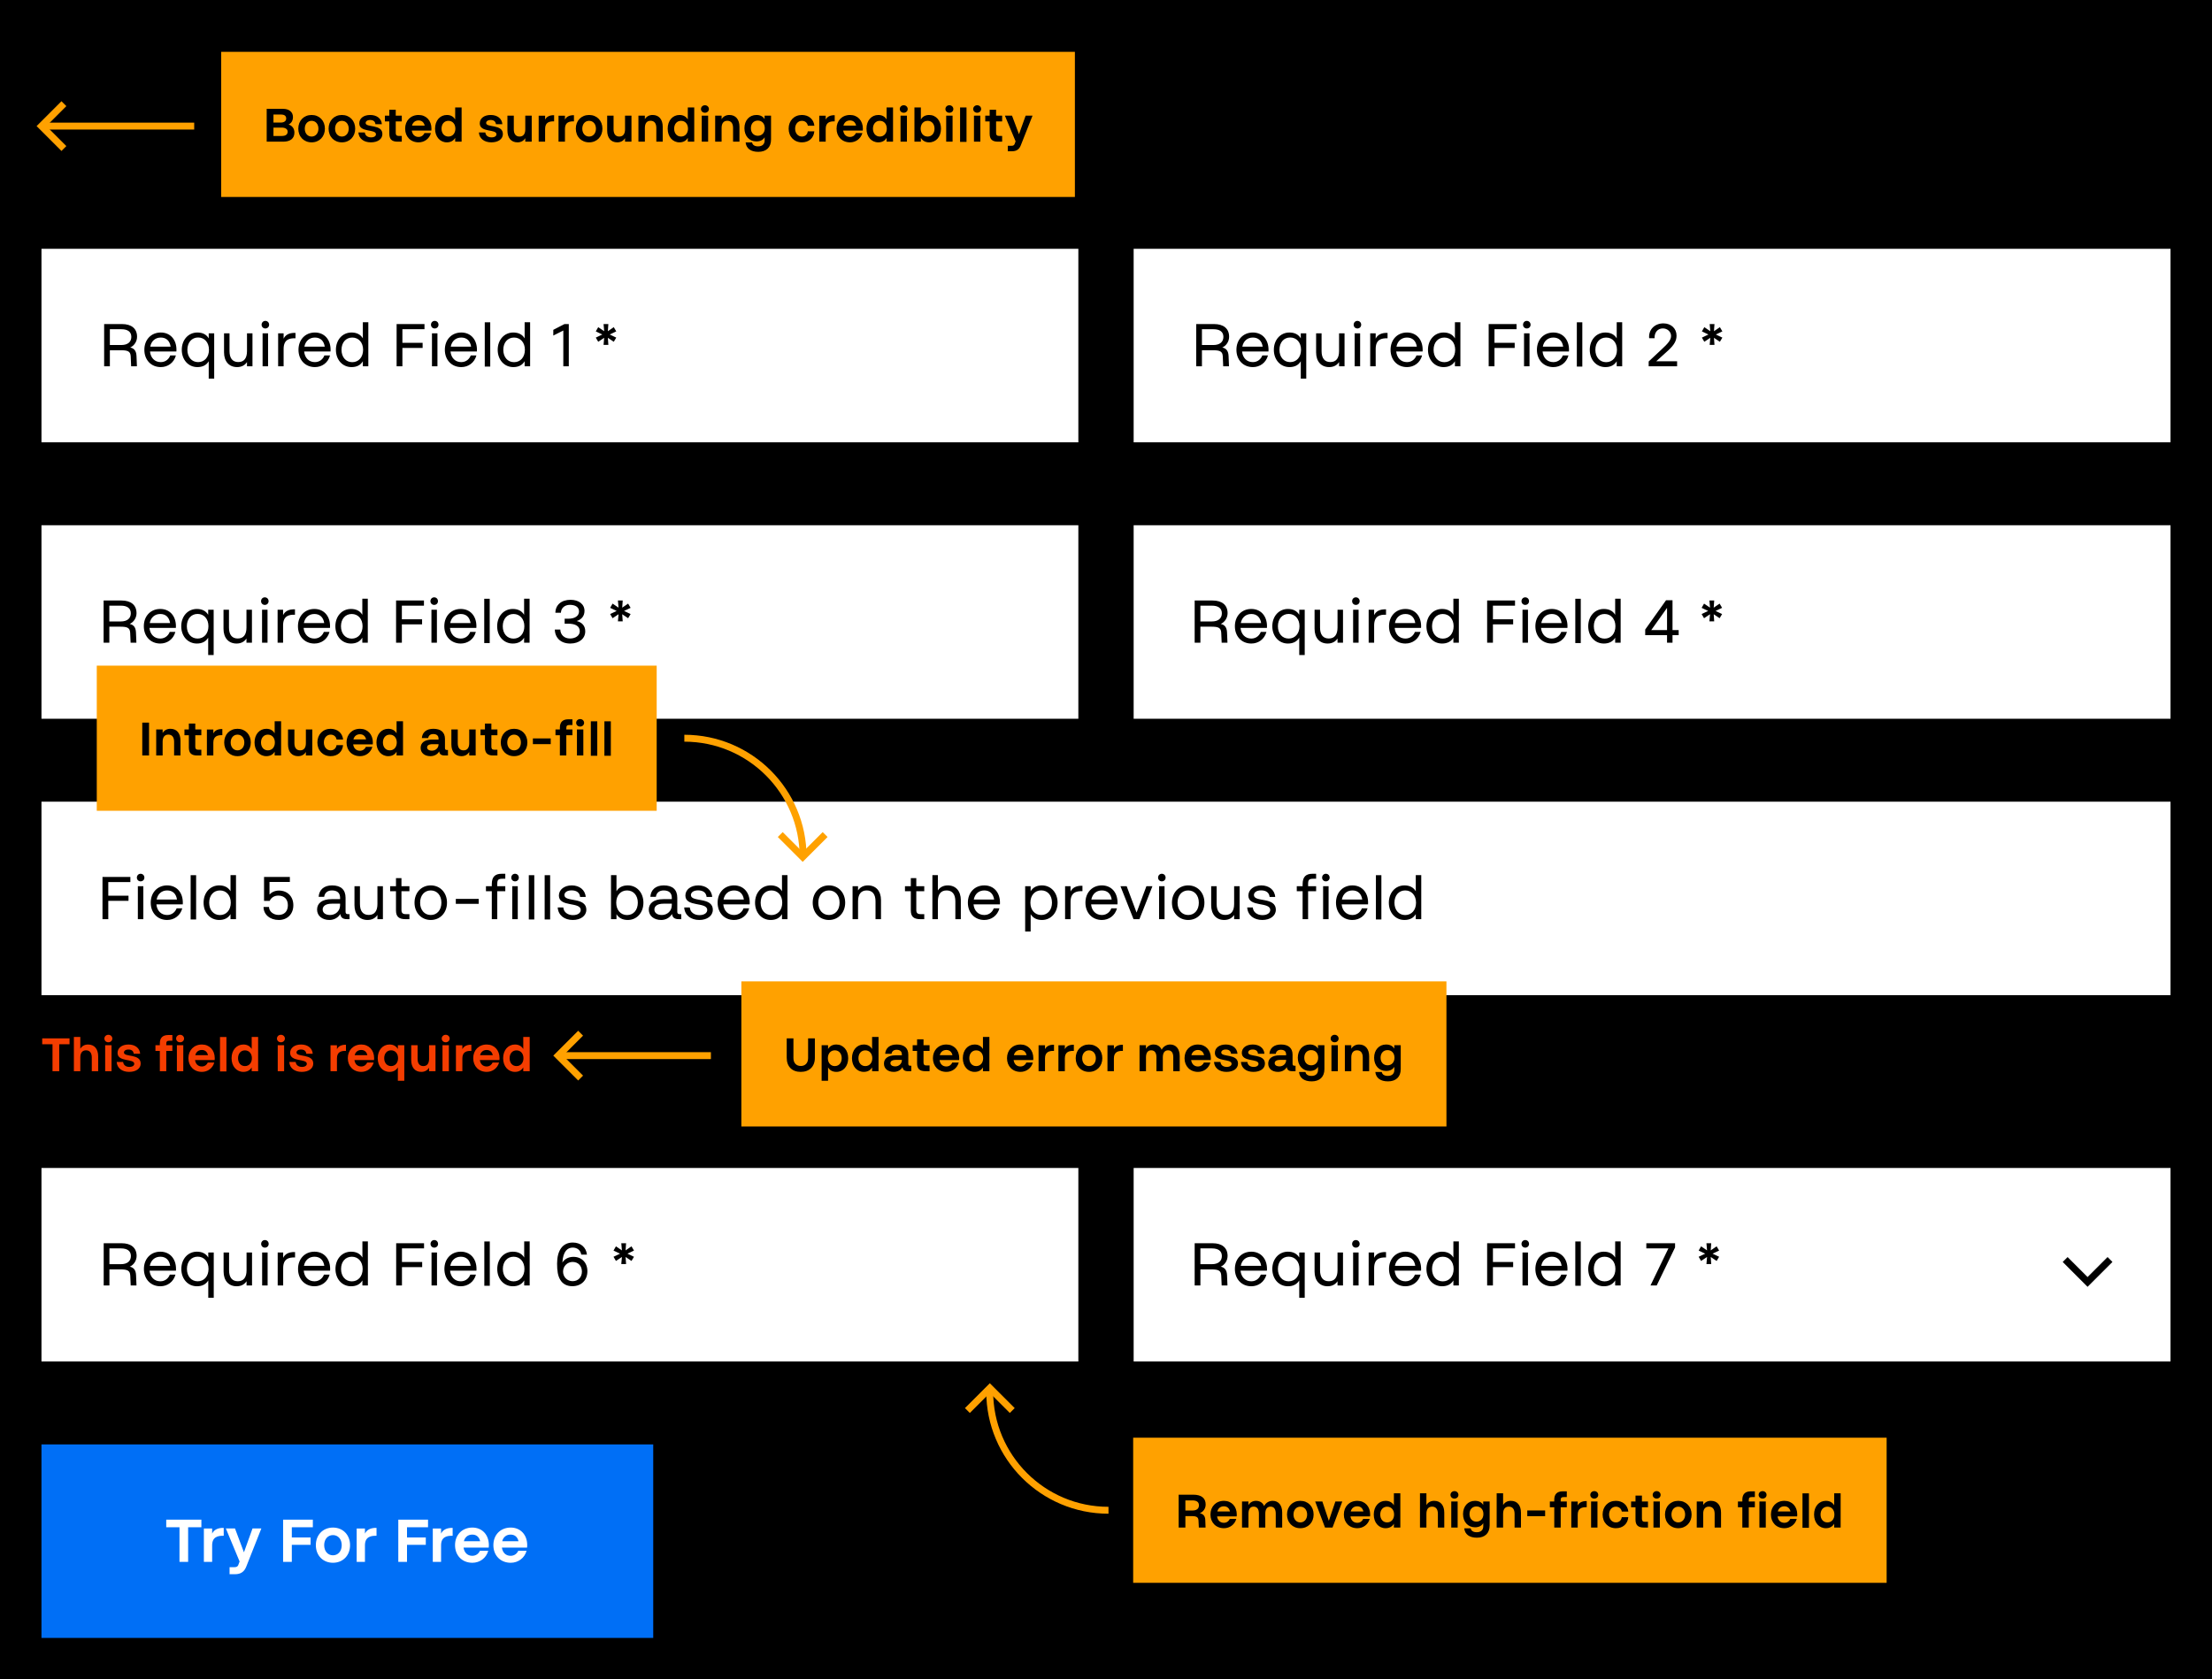 <svg fill="none" height="486" viewBox="0 0 640 486" width="640" xmlns="http://www.w3.org/2000/svg"><path d="m0 0h640v486h-640z" fill="#000"/><path d="m12 72h300v56h-300z" fill="#fff"/><path d="m31.788 106h-1.656v-12.222h5.148c2.772 0 4.374 1.314 4.374 3.672 0 1.35-.81 2.592-1.98 3.114 1.026.216 1.746.864 1.818 2.412l.126 3.024h-1.674l-.126-2.88c-.072-1.476-.882-1.764-2.862-1.764h-3.168zm0-6.156h3.312c1.872 0 2.898-.9 2.898-2.358s-1.026-2.214-2.898-2.214h-3.312zm14.73 6.39c-2.79 0-4.752-2.07-4.752-5.004s1.962-5.004 4.752-5.004c2.718 0 4.536 1.998 4.536 5.004 0 .072 0 .27-.018.486h-7.632c.18 1.854 1.368 3.078 3.114 3.078 1.512 0 2.412-1.026 2.736-1.926h1.638c-.576 2.142-2.358 3.366-4.374 3.366zm-3.042-5.922h5.886c-.252-1.674-1.242-2.628-2.844-2.628s-2.736 1.026-3.042 2.628zm13.636-4.086c1.53 0 2.628.594 3.276 1.692v-1.458h1.584v13.104h-1.584v-5.022c-.648 1.098-1.746 1.692-3.276 1.692-2.61 0-4.518-2.106-4.518-5.004s1.908-5.004 4.518-5.004zm-2.898 5.004c0 2.106 1.26 3.564 3.114 3.564s3.132-1.458 3.132-3.564c0-2.124-1.278-3.564-3.132-3.564s-3.114 1.44-3.114 3.564zm18.834-4.77v9.54h-1.584v-1.224c-.594.918-1.584 1.458-2.862 1.458-2.358 0-3.78-1.674-3.78-4.266v-5.508h1.584v5.148c0 2.07.882 3.168 2.538 3.168s2.52-1.098 2.52-3.168v-5.148zm2.927 0h1.584v9.54h-1.584zm-.288-2.484c0-.63.468-1.116 1.08-1.116.63 0 1.098.486 1.098 1.116 0 .612-.468 1.08-1.098 1.08-.612 0-1.08-.468-1.08-1.08zm4.787 12.024v-9.54h1.584v1.548c.468-.972 1.458-1.746 3.438-1.674v1.566c-1.818-.072-3.438.378-3.438 3.096v5.004zm10.639.234c-2.79 0-4.752-2.07-4.752-5.004s1.962-5.004 4.752-5.004c2.718 0 4.536 1.998 4.536 5.004 0 .072 0 .27-.018.486h-7.632c.18 1.854 1.368 3.078 3.114 3.078 1.512 0 2.412-1.026 2.736-1.926h1.638c-.576 2.142-2.358 3.366-4.374 3.366zm-3.042-5.922h5.886c-.252-1.674-1.242-2.628-2.844-2.628s-2.736 1.026-3.042 2.628zm13.636 5.922c-2.61 0-4.518-2.106-4.518-5.004s1.908-5.004 4.518-5.004c1.53 0 2.628.594 3.276 1.692v-4.662h1.584v12.744h-1.584v-1.458c-.648 1.098-1.746 1.692-3.276 1.692zm-2.898-5.004c0 2.124 1.26 3.582 3.114 3.582s3.132-1.458 3.132-3.582c0-2.106-1.278-3.546-3.132-3.546s-3.114 1.44-3.114 3.546zm15.944 4.77v-12.222h8.064v1.494h-6.39v3.942h5.85v1.476h-5.85v5.31zm10.229-9.54h1.584v9.54h-1.584zm-.288-2.484c0-.63.468-1.116 1.08-1.116.63 0 1.098.486 1.098 1.116 0 .612-.468 1.08-1.098 1.08-.612 0-1.08-.468-1.08-1.08zm8.765 12.258c-2.79 0-4.752-2.07-4.752-5.004s1.962-5.004 4.752-5.004c2.718 0 4.536 1.998 4.536 5.004 0 .072 0 .27-.018.486h-7.632c.18 1.854 1.368 3.078 3.114 3.078 1.512 0 2.412-1.026 2.736-1.926h1.638c-.576 2.142-2.358 3.366-4.374 3.366zm-3.042-5.922h5.886c-.252-1.674-1.242-2.628-2.844-2.628s-2.736 1.026-3.042 2.628zm9.84-7.038h1.584v12.816h-1.584zm8.261 12.96c-2.61 0-4.518-2.106-4.518-5.004s1.908-5.004 4.518-5.004c1.53 0 2.628.594 3.276 1.692v-4.662h1.584v12.744h-1.584v-1.458c-.648 1.098-1.746 1.692-3.276 1.692zm-2.898-5.004c0 2.124 1.26 3.582 3.114 3.582s3.132-1.458 3.132-3.582c0-2.106-1.278-3.546-3.132-3.546s-3.114 1.44-3.114 3.546zm17.365 4.77v-10.35l-2.898 1.458v-1.656l3.24-1.674h1.242v12.222zm13.032-12.222-.144 2.07 1.71-1.17.72 1.224-1.89.9 1.89.9-.72 1.206-1.71-1.152.144 2.052h-1.386l.18-2.052-1.728 1.152-.702-1.206 1.89-.9-1.89-.9.702-1.224 1.728 1.17-.18-2.07z" fill="#000"/><path d="m328 72h300v56h-300z" fill="#fff"/><path d="m347.757 106h-1.656v-12.222h5.148c2.772 0 4.374 1.314 4.374 3.672 0 1.35-.81 2.592-1.98 3.114 1.026.216 1.746.864 1.818 2.412l.126 3.024h-1.674l-.126-2.88c-.072-1.476-.882-1.764-2.862-1.764h-3.168zm0-6.156h3.312c1.872 0 2.898-.9 2.898-2.358s-1.026-2.214-2.898-2.214h-3.312zm14.73 6.39c-2.79 0-4.752-2.07-4.752-5.004s1.962-5.004 4.752-5.004c2.718 0 4.536 1.998 4.536 5.004 0 .072 0 .27-.018.486h-7.632c.18 1.854 1.368 3.078 3.114 3.078 1.512 0 2.412-1.026 2.736-1.926h1.638c-.576 2.142-2.358 3.366-4.374 3.366zm-3.042-5.922h5.886c-.252-1.674-1.242-2.628-2.844-2.628s-2.736 1.026-3.042 2.628zm13.636-4.086c1.53 0 2.628.594 3.276 1.692v-1.458h1.584v13.104h-1.584v-5.022c-.648 1.098-1.746 1.692-3.276 1.692-2.61 0-4.518-2.106-4.518-5.004s1.908-5.004 4.518-5.004zm-2.898 5.004c0 2.106 1.26 3.564 3.114 3.564s3.132-1.458 3.132-3.564c0-2.124-1.278-3.564-3.132-3.564s-3.114 1.44-3.114 3.564zm18.834-4.77v9.54h-1.584v-1.224c-.594.918-1.584 1.458-2.862 1.458-2.358 0-3.78-1.674-3.78-4.266v-5.508h1.584v5.148c0 2.07.882 3.168 2.538 3.168s2.52-1.098 2.52-3.168v-5.148zm2.927 0h1.584v9.54h-1.584zm-.288-2.484c0-.63.468-1.116 1.08-1.116.63 0 1.098.486 1.098 1.116 0 .612-.468 1.08-1.098 1.08-.612 0-1.08-.468-1.08-1.08zm4.787 12.024v-9.54h1.584v1.548c.468-.972 1.458-1.746 3.438-1.674v1.566c-1.818-.072-3.438.378-3.438 3.096v5.004zm10.64.234c-2.79 0-4.752-2.07-4.752-5.004s1.962-5.004 4.752-5.004c2.718 0 4.536 1.998 4.536 5.004 0 .072 0 .27-.018.486h-7.632c.18 1.854 1.368 3.078 3.114 3.078 1.512 0 2.412-1.026 2.736-1.926h1.638c-.576 2.142-2.358 3.366-4.374 3.366zm-3.042-5.922h5.886c-.252-1.674-1.242-2.628-2.844-2.628s-2.736 1.026-3.042 2.628zm13.636 5.922c-2.61 0-4.518-2.106-4.518-5.004s1.908-5.004 4.518-5.004c1.53 0 2.628.594 3.276 1.692v-4.662h1.584v12.744h-1.584v-1.458c-.648 1.098-1.746 1.692-3.276 1.692zm-2.898-5.004c0 2.124 1.26 3.582 3.114 3.582s3.132-1.458 3.132-3.582c0-2.106-1.278-3.546-3.132-3.546s-3.114 1.44-3.114 3.546zm15.943 4.77v-12.222h8.064v1.494h-6.39v3.942h5.85v1.476h-5.85v5.31zm10.23-9.54h1.584v9.54h-1.584zm-.288-2.484c0-.63.468-1.116 1.08-1.116.63 0 1.098.486 1.098 1.116 0 .612-.468 1.08-1.098 1.08-.612 0-1.08-.468-1.08-1.08zm8.764 12.258c-2.79 0-4.752-2.07-4.752-5.004s1.962-5.004 4.752-5.004c2.718 0 4.536 1.998 4.536 5.004 0 .072 0 .27-.018.486h-7.632c.18 1.854 1.368 3.078 3.114 3.078 1.512 0 2.412-1.026 2.736-1.926h1.638c-.576 2.142-2.358 3.366-4.374 3.366zm-3.042-5.922h5.886c-.252-1.674-1.242-2.628-2.844-2.628s-2.736 1.026-3.042 2.628zm9.841-7.038h1.584v12.816h-1.584zm8.26 12.96c-2.61 0-4.518-2.106-4.518-5.004s1.908-5.004 4.518-5.004c1.53 0 2.628.594 3.276 1.692v-4.662h1.584v12.744h-1.584v-1.458c-.648 1.098-1.746 1.692-3.276 1.692zm-2.898-5.004c0 2.124 1.26 3.582 3.114 3.582s3.132-1.458 3.132-3.582c0-2.106-1.278-3.546-3.132-3.546s-3.114 1.44-3.114 3.546zm15.422 4.77v-1.386l3.672-3.438c2.07-1.89 2.808-2.88 2.808-3.96 0-1.206-1.044-2.178-2.376-2.178-1.512 0-2.484 1.224-2.394 2.844h-1.566c-.252-2.394 1.53-4.302 4.122-4.302 2.214 0 3.798 1.476 3.798 3.546 0 1.35-.54 2.574-2.448 4.32l-3.42 3.096h6.03v1.458zm19.037-12.222-.144 2.07 1.71-1.17.72 1.224-1.89.9 1.89.9-.72 1.206-1.71-1.152.144 2.052h-1.386l.18-2.052-1.728 1.152-.702-1.206 1.89-.9-1.89-.9.702-1.224 1.728 1.17-.18-2.07z" fill="#000"/><path d="m12 152h300v56h-300z" fill="#fff"/><path d="m31.634 186h-1.656v-12.222h5.148c2.772 0 4.374 1.314 4.374 3.672 0 1.35-.81 2.592-1.98 3.114 1.026.216 1.746.864 1.818 2.412l.126 3.024h-1.674l-.126-2.88c-.072-1.476-.882-1.764-2.862-1.764h-3.168zm0-6.156h3.312c1.872 0 2.898-.9 2.898-2.358s-1.026-2.214-2.898-2.214h-3.312zm14.73 6.39c-2.79 0-4.752-2.07-4.752-5.004s1.962-5.004 4.752-5.004c2.718 0 4.536 1.998 4.536 5.004 0 .072 0 .27-.018.486h-7.632c.18 1.854 1.368 3.078 3.114 3.078 1.512 0 2.412-1.026 2.736-1.926h1.638c-.576 2.142-2.358 3.366-4.374 3.366zm-3.042-5.922h5.886c-.252-1.674-1.242-2.628-2.844-2.628s-2.736 1.026-3.042 2.628zm13.636-4.086c1.53 0 2.628.594 3.276 1.692v-1.458h1.584v13.104h-1.584v-5.022c-.648 1.098-1.746 1.692-3.276 1.692-2.61 0-4.518-2.106-4.518-5.004s1.908-5.004 4.518-5.004zm-2.898 5.004c0 2.106 1.26 3.564 3.114 3.564s3.132-1.458 3.132-3.564c0-2.124-1.278-3.564-3.132-3.564s-3.114 1.44-3.114 3.564zm18.834-4.77v9.54h-1.584v-1.224c-.594.918-1.584 1.458-2.862 1.458-2.358 0-3.78-1.674-3.78-4.266v-5.508h1.584v5.148c0 2.07.882 3.168 2.538 3.168s2.52-1.098 2.52-3.168v-5.148zm2.927 0h1.584v9.54h-1.584zm-.288-2.484c0-.63.468-1.116 1.08-1.116.63 0 1.098.486 1.098 1.116 0 .612-.468 1.08-1.098 1.08-.612 0-1.08-.468-1.08-1.08zm4.787 12.024v-9.54h1.584v1.548c.468-.972 1.458-1.746 3.438-1.674v1.566c-1.818-.072-3.438.378-3.438 3.096v5.004zm10.639.234c-2.79 0-4.752-2.07-4.752-5.004s1.962-5.004 4.752-5.004c2.718 0 4.536 1.998 4.536 5.004 0 .072 0 .27-.018.486h-7.632c.18 1.854 1.368 3.078 3.114 3.078 1.512 0 2.412-1.026 2.736-1.926h1.638c-.576 2.142-2.358 3.366-4.374 3.366zm-3.042-5.922h5.886c-.252-1.674-1.242-2.628-2.844-2.628s-2.736 1.026-3.042 2.628zm13.636 5.922c-2.61 0-4.518-2.106-4.518-5.004s1.908-5.004 4.518-5.004c1.53 0 2.628.594 3.276 1.692v-4.662h1.584v12.744h-1.584v-1.458c-.648 1.098-1.746 1.692-3.276 1.692zm-2.898-5.004c0 2.124 1.26 3.582 3.114 3.582 1.854 0 3.132-1.458 3.132-3.582 0-2.106-1.278-3.546-3.132-3.546-1.854 0-3.114 1.44-3.114 3.546zm15.943 4.77v-12.222h8.064v1.494h-6.39v3.942h5.85v1.476h-5.85v5.31zm10.23-9.54h1.584v9.54h-1.584zm-.288-2.484c0-.63.468-1.116 1.08-1.116.63 0 1.098.486 1.098 1.116 0 .612-.468 1.08-1.098 1.08-.612 0-1.08-.468-1.08-1.08zm8.764 12.258c-2.79 0-4.752-2.07-4.752-5.004s1.962-5.004 4.752-5.004c2.718 0 4.536 1.998 4.536 5.004 0 .072 0 .27-.018.486h-7.632c.18 1.854 1.368 3.078 3.114 3.078 1.512 0 2.412-1.026 2.736-1.926h1.638c-.576 2.142-2.358 3.366-4.374 3.366zm-3.042-5.922h5.886c-.252-1.674-1.242-2.628-2.844-2.628s-2.736 1.026-3.042 2.628zm9.841-7.038h1.584v12.816h-1.584zm8.26 12.96c-2.61 0-4.518-2.106-4.518-5.004s1.908-5.004 4.518-5.004c1.53 0 2.628.594 3.276 1.692v-4.662h1.584v12.744h-1.584v-1.458c-.648 1.098-1.746 1.692-3.276 1.692zm-2.898-5.004c0 2.124 1.26 3.582 3.114 3.582s3.132-1.458 3.132-3.582c0-2.106-1.278-3.546-3.132-3.546s-3.114 1.44-3.114 3.546zm19.526 5.004c-2.736 0-4.41-1.638-4.464-4.05h1.584c.054 1.512 1.134 2.592 2.808 2.592 1.62 0 2.826-.864 2.826-2.088 0-1.494-1.242-2.196-3.33-2.196h-1.044v-1.44h1.044c1.962 0 3.114-.828 3.114-2.124s-1.152-1.89-2.646-1.89c-1.548 0-2.556.972-2.592 2.286h-1.602c.036-2.25 1.71-3.744 4.392-3.744 2.358 0 4.032 1.242 4.032 3.204 0 1.422-.81 2.484-2.25 2.934 1.53.396 2.466 1.368 2.466 2.988 0 2.034-1.692 3.528-4.338 3.528zm15.179-12.456-.144 2.07 1.71-1.17.72 1.224-1.89.9 1.89.9-.72 1.206-1.71-1.152.144 2.052h-1.386l.18-2.052-1.728 1.152-.702-1.206 1.89-.9-1.89-.9.702-1.224 1.728 1.17-.18-2.07z" fill="#000"/><path d="m328 152h300v56h-300z" fill="#fff"/><path d="m347.312 186h-1.656v-12.222h5.148c2.772 0 4.374 1.314 4.374 3.672 0 1.35-.81 2.592-1.98 3.114 1.026.216 1.746.864 1.818 2.412l.126 3.024h-1.674l-.126-2.88c-.072-1.476-.882-1.764-2.862-1.764h-3.168zm0-6.156h3.312c1.872 0 2.898-.9 2.898-2.358s-1.026-2.214-2.898-2.214h-3.312zm14.73 6.39c-2.79 0-4.752-2.07-4.752-5.004s1.962-5.004 4.752-5.004c2.718 0 4.536 1.998 4.536 5.004 0 .072 0 .27-.018.486h-7.632c.18 1.854 1.368 3.078 3.114 3.078 1.512 0 2.412-1.026 2.736-1.926h1.638c-.576 2.142-2.358 3.366-4.374 3.366zm-3.042-5.922h5.886c-.252-1.674-1.242-2.628-2.844-2.628s-2.736 1.026-3.042 2.628zm13.636-4.086c1.53 0 2.628.594 3.276 1.692v-1.458h1.584v13.104h-1.584v-5.022c-.648 1.098-1.746 1.692-3.276 1.692-2.61 0-4.518-2.106-4.518-5.004s1.908-5.004 4.518-5.004zm-2.898 5.004c0 2.106 1.26 3.564 3.114 3.564s3.132-1.458 3.132-3.564c0-2.124-1.278-3.564-3.132-3.564s-3.114 1.44-3.114 3.564zm18.834-4.77v9.54h-1.584v-1.224c-.594.918-1.584 1.458-2.862 1.458-2.358 0-3.78-1.674-3.78-4.266v-5.508h1.584v5.148c0 2.07.882 3.168 2.538 3.168s2.52-1.098 2.52-3.168v-5.148zm2.927 0h1.584v9.54h-1.584zm-.288-2.484c0-.63.468-1.116 1.08-1.116.63 0 1.098.486 1.098 1.116 0 .612-.468 1.08-1.098 1.08-.612 0-1.08-.468-1.08-1.08zm4.787 12.024v-9.54h1.584v1.548c.468-.972 1.458-1.746 3.438-1.674v1.566c-1.818-.072-3.438.378-3.438 3.096v5.004zm10.639.234c-2.79 0-4.752-2.07-4.752-5.004s1.962-5.004 4.752-5.004c2.718 0 4.536 1.998 4.536 5.004 0 .072 0 .27-.018.486h-7.632c.18 1.854 1.368 3.078 3.114 3.078 1.512 0 2.412-1.026 2.736-1.926h1.638c-.576 2.142-2.358 3.366-4.374 3.366zm-3.042-5.922h5.886c-.252-1.674-1.242-2.628-2.844-2.628s-2.736 1.026-3.042 2.628zm13.636 5.922c-2.61 0-4.518-2.106-4.518-5.004s1.908-5.004 4.518-5.004c1.53 0 2.628.594 3.276 1.692v-4.662h1.584v12.744h-1.584v-1.458c-.648 1.098-1.746 1.692-3.276 1.692zm-2.898-5.004c0 2.124 1.26 3.582 3.114 3.582s3.132-1.458 3.132-3.582c0-2.106-1.278-3.546-3.132-3.546s-3.114 1.44-3.114 3.546zm15.944 4.77v-12.222h8.064v1.494h-6.39v3.942h5.85v1.476h-5.85v5.31zm10.23-9.54h1.584v9.54h-1.584zm-.288-2.484c0-.63.468-1.116 1.08-1.116.63 0 1.098.486 1.098 1.116 0 .612-.468 1.08-1.098 1.08-.612 0-1.08-.468-1.08-1.08zm8.764 12.258c-2.79 0-4.752-2.07-4.752-5.004s1.962-5.004 4.752-5.004c2.718 0 4.536 1.998 4.536 5.004 0 .072 0 .27-.018.486h-7.632c.18 1.854 1.368 3.078 3.114 3.078 1.512 0 2.412-1.026 2.736-1.926h1.638c-.576 2.142-2.358 3.366-4.374 3.366zm-3.042-5.922h5.886c-.252-1.674-1.242-2.628-2.844-2.628s-2.736 1.026-3.042 2.628zm9.84-7.038h1.584v12.816h-1.584zm8.261 12.96c-2.61 0-4.518-2.106-4.518-5.004s1.908-5.004 4.518-5.004c1.53 0 2.628.594 3.276 1.692v-4.662h1.584v12.744h-1.584v-1.458c-.648 1.098-1.746 1.692-3.276 1.692zm-2.898-5.004c0 2.124 1.26 3.582 3.114 3.582s3.132-1.458 3.132-3.582c0-2.106-1.278-3.546-3.132-3.546s-3.114 1.44-3.114 3.546zm14.864 2.574v-1.62l6.03-8.478h1.872v8.64h1.782v1.458h-1.782v2.196h-1.584v-2.196zm1.746-1.458h4.572v-6.426zm18.217-8.568-.144 2.07 1.71-1.17.72 1.224-1.89.9 1.89.9-.72 1.206-1.71-1.152.144 2.052h-1.386l.18-2.052-1.728 1.152-.702-1.206 1.89-.9-1.89-.9.702-1.224 1.728 1.17-.18-2.07z" fill="#000"/><path d="m12 232h616v56h-616z" fill="#fff"/><path d="m29.656 266v-12.222h8.064v1.494h-6.39v3.942h5.85v1.476h-5.85v5.31zm10.23-9.54h1.584v9.54h-1.584zm-.288-2.484c0-.63.468-1.116 1.08-1.116.63 0 1.098.486 1.098 1.116 0 .612-.468 1.08-1.098 1.08-.612 0-1.08-.468-1.08-1.08zm8.764 12.258c-2.79 0-4.752-2.07-4.752-5.004s1.962-5.004 4.752-5.004c2.718 0 4.536 1.998 4.536 5.004 0 .072 0 .27-.018.486h-7.632c.18 1.854 1.368 3.078 3.114 3.078 1.512 0 2.412-1.026 2.736-1.926h1.638c-.576 2.142-2.358 3.366-4.374 3.366zm-3.042-5.922h5.886c-.252-1.674-1.242-2.628-2.844-2.628s-2.736 1.026-3.042 2.628zm9.84-7.038h1.584v12.816h-1.584zm8.261 12.96c-2.61 0-4.518-2.106-4.518-5.004s1.908-5.004 4.518-5.004c1.53 0 2.628.594 3.276 1.692v-4.662h1.584v12.744h-1.584v-1.458c-.648 1.098-1.746 1.692-3.276 1.692zm-2.898-5.004c0 2.124 1.26 3.582 3.114 3.582s3.132-1.458 3.132-3.582c0-2.106-1.278-3.546-3.132-3.546s-3.114 1.44-3.114 3.546zm20.138 5.004c-2.556 0-4.41-1.584-4.41-3.762h1.584c0 1.26 1.242 2.304 2.754 2.304 1.692 0 2.7-1.062 2.7-2.808s-1.044-2.79-2.79-2.79c-1.116 0-2.052.576-2.466 1.53h-1.638v-6.93h7.47v1.458h-5.886v3.636c.558-.648 1.548-1.152 2.718-1.152 2.484 0 4.176 1.728 4.176 4.248 0 2.538-1.71 4.266-4.212 4.266zm19.808-.234c-1.278 0-1.854-.432-2.016-1.494-.756 1.26-2.052 1.728-3.132 1.728-2.106 0-3.582-1.206-3.582-3.006 0-1.728 1.296-3.024 4.248-3.024h2.412v-.378c0-1.404-.81-2.142-2.358-2.142-1.278 0-2.088.684-2.25 1.854h-1.602c.144-2.07 1.566-3.312 3.888-3.312 2.556 0 3.906 1.242 3.906 3.582v4.032c0 .486.198.702.666.702h.486v1.458zm-7.11-2.808c0 1.008.864 1.602 2.142 1.602 1.62 0 2.898-1.206 2.898-2.844v-.432h-2.376c-2.016 0-2.664.846-2.664 1.674zm17.428-6.732v9.54h-1.584v-1.224c-.594.918-1.584 1.458-2.862 1.458-2.358 0-3.78-1.674-3.78-4.266v-5.508h1.584v5.148c0 2.07.882 3.168 2.538 3.168s2.52-1.098 2.52-3.168v-5.148zm3.784 7.02v-5.562h-1.692v-1.458h1.692v-2.34h1.584v2.34h2.304v1.458h-2.304v5.436c0 .828.36 1.188 1.206 1.188h1.098v1.458h-1.152c-1.908 0-2.736-.756-2.736-2.52zm5.363-2.25c0-2.898 1.98-5.004 4.698-5.004s4.698 2.106 4.698 5.004-1.98 5.004-4.698 5.004-4.698-2.106-4.698-5.004zm1.62 0c0 2.106 1.242 3.564 3.078 3.564s3.078-1.458 3.078-3.564-1.242-3.546-3.078-3.546-3.078 1.44-3.078 3.546zm10.326-1.098h6.624v1.44h-6.624zm8.72-2.214v-1.458h1.692v-.594c0-2.178.99-3.006 2.88-3.006h1.026v1.44h-.72c-1.35 0-1.602.288-1.602 1.584v.576h2.322v1.458h-2.322v8.082h-1.584v-8.082zm7.62-1.458h1.584v9.54h-1.584zm-.288-2.484c0-.63.468-1.116 1.08-1.116.63 0 1.098.486 1.098 1.116 0 .612-.468 1.08-1.098 1.08-.612 0-1.08-.468-1.08-1.08zm5.068-.702h1.584v12.816h-1.584zm4.588 0h1.584v12.816h-1.584zm8.148 12.96c-2.43 0-4.23-1.35-4.374-3.636h1.62c.108 1.404 1.296 2.232 2.772 2.232 1.548 0 2.268-.72 2.268-1.494 0-2.43-6.318-.738-6.318-4.158 0-1.728 1.566-2.952 3.726-2.952 2.196 0 3.888 1.278 4.032 3.348h-1.62c-.108-1.224-.99-1.908-2.448-1.908-1.404 0-2.088.63-2.088 1.368 0 2.142 6.336.414 6.336 4.266 0 1.728-1.638 2.934-3.906 2.934zm15.907 0c-1.53 0-2.628-.594-3.276-1.692v1.458h-1.584v-12.744h1.584v4.662c.648-1.098 1.746-1.692 3.276-1.692 2.61 0 4.518 2.106 4.518 5.004s-1.908 5.004-4.518 5.004zm-3.348-5.004c0 2.124 1.278 3.582 3.132 3.582s3.114-1.458 3.114-3.582c0-2.106-1.26-3.546-3.114-3.546s-3.132 1.44-3.132 3.546zm18.15 4.77c-1.278 0-1.854-.432-2.016-1.494-.756 1.26-2.052 1.728-3.132 1.728-2.106 0-3.582-1.206-3.582-3.006 0-1.728 1.296-3.024 4.248-3.024h2.412v-.378c0-1.404-.81-2.142-2.358-2.142-1.278 0-2.088.684-2.25 1.854h-1.602c.144-2.07 1.566-3.312 3.888-3.312 2.556 0 3.906 1.242 3.906 3.582v4.032c0 .486.198.702.666.702h.486v1.458zm-7.11-2.808c0 1.008.864 1.602 2.142 1.602 1.62 0 2.898-1.206 2.898-2.844v-.432h-2.376c-2.016 0-2.664.846-2.664 1.674zm12.999 3.042c-2.43 0-4.23-1.35-4.374-3.636h1.62c.108 1.404 1.296 2.232 2.772 2.232 1.548 0 2.268-.72 2.268-1.494 0-2.43-6.318-.738-6.318-4.158 0-1.728 1.566-2.952 3.726-2.952 2.196 0 3.888 1.278 4.032 3.348h-1.62c-.108-1.224-.99-1.908-2.448-1.908-1.404 0-2.088.63-2.088 1.368 0 2.142 6.336.414 6.336 4.266 0 1.728-1.638 2.934-3.906 2.934zm10.049 0c-2.79 0-4.752-2.07-4.752-5.004s1.962-5.004 4.752-5.004c2.718 0 4.536 1.998 4.536 5.004 0 .072 0 .27-.018.486h-7.632c.18 1.854 1.368 3.078 3.114 3.078 1.512 0 2.412-1.026 2.736-1.926h1.638c-.576 2.142-2.358 3.366-4.374 3.366zm-3.042-5.922h5.886c-.252-1.674-1.242-2.628-2.844-2.628s-2.736 1.026-3.042 2.628zm13.637 5.922c-2.61 0-4.518-2.106-4.518-5.004s1.908-5.004 4.518-5.004c1.53 0 2.628.594 3.276 1.692v-4.662h1.584v12.744h-1.584v-1.458c-.648 1.098-1.746 1.692-3.276 1.692zm-2.898-5.004c0 2.124 1.26 3.582 3.114 3.582s3.132-1.458 3.132-3.582c0-2.106-1.278-3.546-3.132-3.546s-3.114 1.44-3.114 3.546zm15.061 0c0-2.898 1.98-5.004 4.698-5.004s4.698 2.106 4.698 5.004-1.98 5.004-4.698 5.004-4.698-2.106-4.698-5.004zm1.62 0c0 2.106 1.242 3.564 3.078 3.564s3.078-1.458 3.078-3.564-1.242-3.546-3.078-3.546-3.078 1.44-3.078 3.546zm9.913 4.77v-9.54h1.584v1.224c.594-.918 1.584-1.458 2.862-1.458 2.358 0 3.78 1.674 3.78 4.266v5.508h-1.584v-5.148c0-2.07-.882-3.168-2.538-3.168s-2.52 1.098-2.52 3.168v5.148zm16.854-2.52v-5.562h-1.692v-1.458h1.692v-2.34h1.584v2.34h2.304v1.458h-2.304v5.436c0 .828.36 1.188 1.206 1.188h1.098v1.458h-1.152c-1.908 0-2.736-.756-2.736-2.52zm6.244 2.52v-12.744h1.584v4.428c.594-.918 1.583-1.458 2.862-1.458 2.358 0 3.78 1.674 3.78 4.266v5.508h-1.584v-5.148c0-2.07-.882-3.168-2.538-3.168s-2.52 1.098-2.52 3.168v5.148zm15.016.234c-2.79 0-4.752-2.07-4.752-5.004s1.962-5.004 4.752-5.004c2.718 0 4.536 1.998 4.536 5.004 0 .072 0 .27-.018.486h-7.632c.18 1.854 1.368 3.078 3.114 3.078 1.512 0 2.412-1.026 2.736-1.926h1.638c-.576 2.142-2.358 3.366-4.374 3.366zm-3.042-5.922h5.886c-.252-1.674-1.242-2.628-2.844-2.628s-2.736 1.026-3.042 2.628zm19.727-4.086c2.61 0 4.518 2.106 4.518 5.004s-1.908 5.004-4.518 5.004c-1.53 0-2.628-.594-3.276-1.692v5.022h-1.584v-13.104h1.584v1.458c.648-1.098 1.746-1.692 3.276-1.692zm-3.348 5.004c0 2.106 1.278 3.564 3.132 3.564s3.114-1.458 3.114-3.564c0-2.124-1.26-3.564-3.114-3.564s-3.132 1.44-3.132 3.564zm10.037 4.77v-9.54h1.584v1.548c.468-.972 1.458-1.746 3.438-1.674v1.566c-1.818-.072-3.438.378-3.438 3.096v5.004zm10.639.234c-2.79 0-4.752-2.07-4.752-5.004s1.962-5.004 4.752-5.004c2.718 0 4.536 1.998 4.536 5.004 0 .072 0 .27-.018.486h-7.632c.18 1.854 1.368 3.078 3.114 3.078 1.512 0 2.412-1.026 2.736-1.926h1.638c-.576 2.142-2.358 3.366-4.374 3.366zm-3.042-5.922h5.886c-.252-1.674-1.242-2.628-2.844-2.628s-2.736 1.026-3.042 2.628zm12.204 5.688-3.78-9.54h1.8l2.862 7.632 2.844-7.632h1.746l-3.762 9.54zm7.393-9.54h1.584v9.54h-1.584zm-.288-2.484c0-.63.468-1.116 1.08-1.116.63 0 1.098.486 1.098 1.116 0 .612-.468 1.08-1.098 1.08-.612 0-1.08-.468-1.08-1.08zm4.013 7.254c0-2.898 1.98-5.004 4.698-5.004s4.698 2.106 4.698 5.004-1.98 5.004-4.698 5.004-4.698-2.106-4.698-5.004zm1.62 0c0 2.106 1.242 3.564 3.078 3.564s3.078-1.458 3.078-3.564-1.242-3.546-3.078-3.546-3.078 1.44-3.078 3.546zm17.955-4.77v9.54h-1.584v-1.224c-.594.918-1.584 1.458-2.862 1.458-2.358 0-3.78-1.674-3.78-4.266v-5.508h1.584v5.148c0 2.07.882 3.168 2.538 3.168s2.52-1.098 2.52-3.168v-5.148zm6.574 9.774c-2.43 0-4.23-1.35-4.374-3.636h1.62c.108 1.404 1.296 2.232 2.772 2.232 1.548 0 2.268-.72 2.268-1.494 0-2.43-6.318-.738-6.318-4.158 0-1.728 1.566-2.952 3.726-2.952 2.196 0 3.888 1.278 4.032 3.348h-1.62c-.108-1.224-.99-1.908-2.448-1.908-1.404 0-2.088.63-2.088 1.368 0 2.142 6.336.414 6.336 4.266 0 1.728-1.638 2.934-3.906 2.934zm9.967-8.316v-1.458h1.692v-.594c0-2.178.99-3.006 2.88-3.006h1.026v1.44h-.72c-1.35 0-1.602.288-1.602 1.584v.576h2.322v1.458h-2.322v8.082h-1.584v-8.082zm7.62-1.458h1.584v9.54h-1.584zm-.288-2.484c0-.63.468-1.116 1.08-1.116.63 0 1.098.486 1.098 1.116 0 .612-.468 1.08-1.098 1.08-.612 0-1.08-.468-1.08-1.08zm8.765 12.258c-2.79 0-4.752-2.07-4.752-5.004s1.962-5.004 4.752-5.004c2.718 0 4.536 1.998 4.536 5.004 0 .072 0 .27-.018.486h-7.632c.18 1.854 1.368 3.078 3.114 3.078 1.512 0 2.412-1.026 2.736-1.926h1.638c-.576 2.142-2.358 3.366-4.374 3.366zm-3.042-5.922h5.886c-.252-1.674-1.242-2.628-2.844-2.628s-2.736 1.026-3.042 2.628zm9.84-7.038h1.584v12.816h-1.584zm8.261 12.96c-2.61 0-4.518-2.106-4.518-5.004s1.908-5.004 4.518-5.004c1.53 0 2.628.594 3.276 1.692v-4.662h1.584v12.744h-1.584v-1.458c-.648 1.098-1.746 1.692-3.276 1.692zm-2.898-5.004c0 2.124 1.26 3.582 3.114 3.582s3.132-1.458 3.132-3.582c0-2.106-1.278-3.546-3.132-3.546s-3.114 1.44-3.114 3.546z" fill="#000"/><path d="m15.192 310v-7.798h-2.982v-1.708h7.91v1.708h-2.982v7.798zm6.185 0v-9.912h1.862v3.402c.476-.784 1.246-1.218 2.254-1.218 1.834 0 2.912 1.302 2.912 3.416v4.312h-1.848v-3.962c0-1.344-.588-2.086-1.666-2.086s-1.652.742-1.652 2.086v3.962zm9.05-7.532h1.848v7.532h-1.848zm-.224-1.918c0-.602.49-1.092 1.148-1.092s1.148.49 1.148 1.092-.49 1.078-1.148 1.078-1.148-.476-1.148-1.078zm7.156 9.646c-2.03 0-3.486-1.092-3.598-2.87h1.862c.098.91.812 1.428 1.806 1.428.952 0 1.414-.42 1.414-.896 0-1.582-4.83-.434-4.83-3.15 0-1.442 1.246-2.436 3.164-2.436s3.262 1.036 3.374 2.674h-1.862c-.084-.798-.616-1.218-1.512-1.218-.882 0-1.316.392-1.316.868 0 1.4 4.844.252 4.844 3.192 0 1.428-1.316 2.408-3.346 2.408zm7.612-6.062v-1.666h1.274v-.546c0-1.61.868-2.394 2.408-2.394h1.218v1.652h-.77c-.812 0-.994.21-.994.966v.322h1.764v1.666h-1.764v5.866h-1.862v-5.866zm6.21-1.666h1.848v7.532h-1.848zm-.224-1.918c0-.602.49-1.092 1.148-1.092s1.148.49 1.148 1.092-.49 1.078-1.148 1.078-1.148-.476-1.148-1.078zm7.466 9.646c-2.31 0-3.906-1.638-3.906-3.962s1.596-3.962 3.906-3.962c2.184 0 3.71 1.61 3.71 3.962 0 .126-.014.35-.028.546h-5.67c.168 1.148.882 1.848 1.96 1.848.924 0 1.484-.574 1.722-1.134h1.876c-.462 1.666-1.918 2.702-3.57 2.702zm-1.918-4.844h3.668c-.224-.966-.84-1.498-1.778-1.498-.966 0-1.652.56-1.89 1.498zm7.145-5.25h1.862v9.968h-1.862zm6.766 10.094c-1.974 0-3.416-1.624-3.416-3.962s1.442-3.962 3.416-3.962c1.106 0 1.918.462 2.408 1.302v-3.486h1.862v9.912h-1.862v-1.106c-.49.84-1.302 1.302-2.408 1.302zm-1.54-3.962c0 1.358.798 2.282 1.988 2.282 1.204 0 2.016-.924 2.016-2.282 0-1.344-.812-2.268-2.016-2.268-1.19 0-1.988.924-1.988 2.268zm11.481-3.766h1.848v7.532h-1.848zm-.224-1.918c0-.602.49-1.092 1.148-1.092s1.148.49 1.148 1.092-.49 1.078-1.148 1.078-1.148-.476-1.148-1.078zm7.156 9.646c-2.03 0-3.486-1.092-3.598-2.87h1.862c.098.91.812 1.428 1.806 1.428.952 0 1.414-.42 1.414-.896 0-1.582-4.83-.434-4.83-3.15 0-1.442 1.246-2.436 3.164-2.436s3.262 1.036 3.374 2.674h-1.862c-.084-.798-.616-1.218-1.512-1.218-.882 0-1.316.392-1.316.868 0 1.4 4.844.252 4.844 3.192 0 1.428-1.316 2.408-3.346 2.408zm8.34-.196v-7.518h1.862v1.148c.378-.77 1.134-1.316 2.604-1.288v1.778c-1.358-.042-2.604.28-2.604 2.156v3.724zm8.91.196c-2.31 0-3.906-1.638-3.906-3.962s1.596-3.962 3.906-3.962c2.184 0 3.71 1.61 3.71 3.962 0 .126-.014.35-.028.546h-5.67c.168 1.148.882 1.848 1.96 1.848.924 0 1.484-.574 1.722-1.134h1.876c-.462 1.666-1.918 2.702-3.57 2.702zm-1.918-4.844h3.668c-.224-.966-.84-1.498-1.778-1.498-.966 0-1.652.56-1.89 1.498zm10.082-3.08c1.106 0 1.918.462 2.408 1.302v-1.106h1.862v10.304h-1.862v-3.878c-.49.84-1.302 1.302-2.408 1.302-1.974 0-3.416-1.624-3.416-3.962s1.442-3.962 3.416-3.962zm-1.54 3.962c0 1.344.798 2.282 1.988 2.282 1.204 0 2.016-.938 2.016-2.282 0-1.358-.812-2.282-2.016-2.282-1.19 0-1.988.924-1.988 2.282zm14.84-3.766v7.532h-1.862v-1.022c-.476.784-1.246 1.218-2.254 1.218-1.834 0-2.912-1.302-2.912-3.416v-4.312h1.848v3.962c0 1.344.588 2.086 1.666 2.086s1.652-.742 1.652-2.086v-3.962zm2.028 0h1.848v7.532h-1.848zm-.224-1.918c0-.602.49-1.092 1.148-1.092s1.148.49 1.148 1.092-.49 1.078-1.148 1.078-1.148-.476-1.148-1.078zm4.107 9.45v-7.518h1.862v1.148c.378-.77 1.134-1.316 2.604-1.288v1.778c-1.358-.042-2.604.28-2.604 2.156v3.724zm8.91.196c-2.31 0-3.906-1.638-3.906-3.962s1.596-3.962 3.906-3.962c2.184 0 3.71 1.61 3.71 3.962 0 .126-.014.35-.028.546h-5.67c.168 1.148.882 1.848 1.96 1.848.924 0 1.484-.574 1.722-1.134h1.876c-.462 1.666-1.918 2.702-3.57 2.702zm-1.918-4.844h3.668c-.224-.966-.84-1.498-1.778-1.498-.966 0-1.652.56-1.89 1.498zm10.082 4.844c-1.974 0-3.416-1.624-3.416-3.962s1.442-3.962 3.416-3.962c1.106 0 1.918.462 2.408 1.302v-3.486h1.862v9.912h-1.862v-1.106c-.49.84-1.302 1.302-2.408 1.302zm-1.54-3.962c0 1.358.798 2.282 1.988 2.282 1.204 0 2.016-.924 2.016-2.282 0-1.344-.812-2.268-2.016-2.268-1.19 0-1.988.924-1.988 2.268z" fill="#f43d00"/><path d="m12 338h300v56h-300z" fill="#fff"/><path d="m31.66 372h-1.656v-12.222h5.148c2.772 0 4.374 1.314 4.374 3.672 0 1.35-.81 2.592-1.98 3.114 1.026.216 1.746.864 1.818 2.412l.126 3.024h-1.674l-.126-2.88c-.072-1.476-.882-1.764-2.862-1.764h-3.168zm0-6.156h3.312c1.872 0 2.898-.9 2.898-2.358s-1.026-2.214-2.898-2.214h-3.312zm14.73 6.39c-2.79 0-4.752-2.07-4.752-5.004s1.962-5.004 4.752-5.004c2.718 0 4.536 1.998 4.536 5.004 0 .072 0 .27-.018.486h-7.632c.18 1.854 1.368 3.078 3.114 3.078 1.512 0 2.412-1.026 2.736-1.926h1.638c-.576 2.142-2.358 3.366-4.374 3.366zm-3.042-5.922h5.886c-.252-1.674-1.242-2.628-2.844-2.628s-2.736 1.026-3.042 2.628zm13.636-4.086c1.53 0 2.628.594 3.276 1.692v-1.458h1.584v13.104h-1.584v-5.022c-.648 1.098-1.746 1.692-3.276 1.692-2.61 0-4.518-2.106-4.518-5.004s1.908-5.004 4.518-5.004zm-2.898 5.004c0 2.106 1.26 3.564 3.114 3.564s3.132-1.458 3.132-3.564c0-2.124-1.278-3.564-3.132-3.564s-3.114 1.44-3.114 3.564zm18.834-4.77v9.54h-1.584v-1.224c-.594.918-1.584 1.458-2.862 1.458-2.358 0-3.78-1.674-3.78-4.266v-5.508h1.584v5.148c0 2.07.882 3.168 2.538 3.168s2.52-1.098 2.52-3.168v-5.148zm2.927 0h1.584v9.54h-1.584zm-.288-2.484c0-.63.468-1.116 1.08-1.116.63 0 1.098.486 1.098 1.116 0 .612-.468 1.08-1.098 1.08-.612 0-1.08-.468-1.08-1.08zm4.787 12.024v-9.54h1.584v1.548c.468-.972 1.458-1.746 3.438-1.674v1.566c-1.818-.072-3.438.378-3.438 3.096v5.004zm10.639.234c-2.79 0-4.752-2.07-4.752-5.004s1.962-5.004 4.752-5.004c2.718 0 4.536 1.998 4.536 5.004 0 .072 0 .27-.018.486h-7.632c.18 1.854 1.368 3.078 3.114 3.078 1.512 0 2.412-1.026 2.736-1.926h1.638c-.576 2.142-2.358 3.366-4.374 3.366zm-3.042-5.922h5.886c-.252-1.674-1.242-2.628-2.844-2.628s-2.736 1.026-3.042 2.628zm13.636 5.922c-2.61 0-4.518-2.106-4.518-5.004s1.908-5.004 4.518-5.004c1.53 0 2.628.594 3.276 1.692v-4.662h1.584v12.744h-1.584v-1.458c-.648 1.098-1.746 1.692-3.276 1.692zm-2.898-5.004c0 2.124 1.26 3.582 3.114 3.582 1.854 0 3.132-1.458 3.132-3.582 0-2.106-1.278-3.546-3.132-3.546-1.854 0-3.114 1.44-3.114 3.546zm15.944 4.77v-12.222h8.064v1.494h-6.39v3.942h5.85v1.476h-5.85v5.31zm10.229-9.54h1.584v9.54h-1.584zm-.288-2.484c0-.63.468-1.116 1.08-1.116.63 0 1.098.486 1.098 1.116 0 .612-.468 1.08-1.098 1.08-.612 0-1.08-.468-1.08-1.08zm8.765 12.258c-2.79 0-4.752-2.07-4.752-5.004s1.962-5.004 4.752-5.004c2.718 0 4.536 1.998 4.536 5.004 0 .072 0 .27-.018.486h-7.632c.18 1.854 1.368 3.078 3.114 3.078 1.512 0 2.412-1.026 2.736-1.926h1.638c-.576 2.142-2.358 3.366-4.374 3.366zm-3.042-5.922h5.886c-.252-1.674-1.242-2.628-2.844-2.628s-2.736 1.026-3.042 2.628zm9.84-7.038h1.584v12.816h-1.584zm8.261 12.96c-2.61 0-4.518-2.106-4.518-5.004s1.908-5.004 4.518-5.004c1.53 0 2.628.594 3.276 1.692v-4.662h1.584v12.744h-1.584v-1.458c-.648 1.098-1.746 1.692-3.276 1.692zm-2.898-5.004c0 2.124 1.26 3.582 3.114 3.582s3.132-1.458 3.132-3.582c0-2.106-1.278-3.546-3.132-3.546s-3.114 1.44-3.114 3.546zm20.101 4.986c-1.62 0-2.826-.702-3.492-1.854-.702-1.152-.918-2.61-.918-4.698 0-3.726 1.548-6.084 4.536-6.084 2.286 0 3.87 1.368 4.104 3.492h-1.656c-.18-1.224-1.116-2.034-2.466-2.034-1.494 0-2.808 1.08-2.988 4.356.468-.864 1.602-1.674 3.186-1.674 2.43 0 4.05 1.692 4.05 4.176 0 2.556-1.746 4.32-4.356 4.32zm-2.682-4.23c0 1.566 1.206 2.772 2.754 2.772 1.62 0 2.7-1.134 2.7-2.772 0-1.656-1.08-2.79-2.7-2.79-1.53 0-2.754 1.224-2.754 2.79zm18.234-8.208-.144 2.07 1.71-1.17.72 1.224-1.89.9 1.89.9-.72 1.206-1.71-1.152.144 2.052h-1.386l.18-2.052-1.728 1.152-.702-1.206 1.89-.9-1.89-.9.702-1.224 1.728 1.17-.18-2.07z" fill="#000"/><path d="m328 338h300v56h-300z" fill="#fff"/><path d="m347.312 372h-1.656v-12.222h5.148c2.772 0 4.374 1.314 4.374 3.672 0 1.35-.81 2.592-1.98 3.114 1.026.216 1.746.864 1.818 2.412l.126 3.024h-1.674l-.126-2.88c-.072-1.476-.882-1.764-2.862-1.764h-3.168zm0-6.156h3.312c1.872 0 2.898-.9 2.898-2.358s-1.026-2.214-2.898-2.214h-3.312zm14.73 6.39c-2.79 0-4.752-2.07-4.752-5.004s1.962-5.004 4.752-5.004c2.718 0 4.536 1.998 4.536 5.004 0 .072 0 .27-.018.486h-7.632c.18 1.854 1.368 3.078 3.114 3.078 1.512 0 2.412-1.026 2.736-1.926h1.638c-.576 2.142-2.358 3.366-4.374 3.366zm-3.042-5.922h5.886c-.252-1.674-1.242-2.628-2.844-2.628s-2.736 1.026-3.042 2.628zm13.636-4.086c1.53 0 2.628.594 3.276 1.692v-1.458h1.584v13.104h-1.584v-5.022c-.648 1.098-1.746 1.692-3.276 1.692-2.61 0-4.518-2.106-4.518-5.004s1.908-5.004 4.518-5.004zm-2.898 5.004c0 2.106 1.26 3.564 3.114 3.564s3.132-1.458 3.132-3.564c0-2.124-1.278-3.564-3.132-3.564s-3.114 1.44-3.114 3.564zm18.834-4.77v9.54h-1.584v-1.224c-.594.918-1.584 1.458-2.862 1.458-2.358 0-3.78-1.674-3.78-4.266v-5.508h1.584v5.148c0 2.07.882 3.168 2.538 3.168s2.52-1.098 2.52-3.168v-5.148zm2.927 0h1.584v9.54h-1.584zm-.288-2.484c0-.63.468-1.116 1.08-1.116.63 0 1.098.486 1.098 1.116 0 .612-.468 1.08-1.098 1.08-.612 0-1.08-.468-1.08-1.08zm4.787 12.024v-9.54h1.584v1.548c.468-.972 1.458-1.746 3.438-1.674v1.566c-1.818-.072-3.438.378-3.438 3.096v5.004zm10.639.234c-2.79 0-4.752-2.07-4.752-5.004s1.962-5.004 4.752-5.004c2.718 0 4.536 1.998 4.536 5.004 0 .072 0 .27-.018.486h-7.632c.18 1.854 1.368 3.078 3.114 3.078 1.512 0 2.412-1.026 2.736-1.926h1.638c-.576 2.142-2.358 3.366-4.374 3.366zm-3.042-5.922h5.886c-.252-1.674-1.242-2.628-2.844-2.628s-2.736 1.026-3.042 2.628zm13.636 5.922c-2.61 0-4.518-2.106-4.518-5.004s1.908-5.004 4.518-5.004c1.53 0 2.628.594 3.276 1.692v-4.662h1.584v12.744h-1.584v-1.458c-.648 1.098-1.746 1.692-3.276 1.692zm-2.898-5.004c0 2.124 1.26 3.582 3.114 3.582s3.132-1.458 3.132-3.582c0-2.106-1.278-3.546-3.132-3.546s-3.114 1.44-3.114 3.546zm15.944 4.77v-12.222h8.064v1.494h-6.39v3.942h5.85v1.476h-5.85v5.31zm10.23-9.54h1.584v9.54h-1.584zm-.288-2.484c0-.63.468-1.116 1.08-1.116.63 0 1.098.486 1.098 1.116 0 .612-.468 1.08-1.098 1.08-.612 0-1.08-.468-1.08-1.08zm8.764 12.258c-2.79 0-4.752-2.07-4.752-5.004s1.962-5.004 4.752-5.004c2.718 0 4.536 1.998 4.536 5.004 0 .072 0 .27-.018.486h-7.632c.18 1.854 1.368 3.078 3.114 3.078 1.512 0 2.412-1.026 2.736-1.926h1.638c-.576 2.142-2.358 3.366-4.374 3.366zm-3.042-5.922h5.886c-.252-1.674-1.242-2.628-2.844-2.628s-2.736 1.026-3.042 2.628zm9.84-7.038h1.584v12.816h-1.584zm8.261 12.96c-2.61 0-4.518-2.106-4.518-5.004s1.908-5.004 4.518-5.004c1.53 0 2.628.594 3.276 1.692v-4.662h1.584v12.744h-1.584v-1.458c-.648 1.098-1.746 1.692-3.276 1.692zm-2.898-5.004c0 2.124 1.26 3.582 3.114 3.582s3.132-1.458 3.132-3.582c0-2.106-1.278-3.546-3.132-3.546s-3.114 1.44-3.114 3.546zm16.394 4.77 5.184-10.728h-6.39v-1.494h8.316v1.224l-5.31 10.998zm17.572-12.222-.144 2.07 1.71-1.17.72 1.224-1.89.9 1.89.9-.72 1.206-1.71-1.152.144 2.052h-1.386l.18-2.052-1.728 1.152-.702-1.206 1.89-.9-1.89-.9.702-1.224 1.728 1.17-.18-2.07z" fill="#000"/><path d="m597.51 364.49 6.49 6.49c2.534-2.534 3.956-3.955 6.49-6.49" stroke="#000" stroke-width="2"/><path d="m12 418h177v56h-177z" fill="#006ff6"/><path d="m51.931 452v-10.026h-3.834v-2.196h10.17v2.196h-3.834v10.026zm7.056 0v-9.666h2.394v1.476c.486-.99 1.458-1.692 3.348-1.656v2.286c-1.746-.054-3.348.36-3.348 2.772v4.788zm6.355-9.684h2.646l2.592 6.912 2.484-6.912h2.556l-4.374 11.07c-.576 1.458-1.584 2.178-3.258 2.178h-1.566v-2.034h1.422c.72 0 1.062-.306 1.242-1.008l.234-.648zm16.57 9.684v-12.222h8.604v2.196h-6.084v2.952h5.436v2.142h-5.436v4.932zm9.472-4.842c0-2.97 2.052-5.094 4.95-5.094s4.95 2.124 4.95 5.094-2.052 5.094-4.95 5.094-4.95-2.124-4.95-5.094zm2.412 0c0 1.746 1.062 2.934 2.538 2.934s2.538-1.188 2.538-2.934-1.062-2.916-2.538-2.916-2.538 1.17-2.538 2.916zm9.401 4.842v-9.666h2.394v1.476c.486-.99 1.458-1.692 3.348-1.656v2.286c-1.746-.054-3.348.36-3.348 2.772v4.788zm12.043 0v-12.222h8.604v2.196h-6.084v2.952h5.436v2.142h-5.436v4.932zm9.982 0v-9.666h2.394v1.476c.486-.99 1.458-1.692 3.348-1.656v2.286c-1.746-.054-3.348.36-3.348 2.772v4.788zm11.455.252c-2.97 0-5.022-2.106-5.022-5.094s2.052-5.094 5.022-5.094c2.808 0 4.77 2.07 4.77 5.094 0 .162-.018.45-.036.702h-7.29c.216 1.476 1.134 2.376 2.52 2.376 1.188 0 1.908-.738 2.214-1.458h2.412c-.594 2.142-2.466 3.474-4.59 3.474zm-2.466-6.228h4.716c-.288-1.242-1.08-1.926-2.286-1.926-1.242 0-2.124.72-2.43 1.926zm13.558 6.228c-2.97 0-5.022-2.106-5.022-5.094s2.052-5.094 5.022-5.094c2.808 0 4.77 2.07 4.77 5.094 0 .162-.018.45-.036.702h-7.29c.216 1.476 1.134 2.376 2.52 2.376 1.188 0 1.908-.738 2.214-1.458h2.412c-.594 2.142-2.466 3.474-4.59 3.474zm-2.466-6.228h4.716c-.288-1.242-1.08-1.926-2.286-1.926-1.242 0-2.124.72-2.43 1.926z" fill="#fff"/><path d="m327.861 416.056h218v42h-218z" fill="#ffa100"/><path d="m342.969 442.056h-1.946v-9.506h4.214c2.38 0 3.598 1.008 3.598 2.842 0 1.148-.672 2.114-1.708 2.52.882.182 1.54.672 1.596 1.918l.084 2.226h-1.946l-.098-2.03c-.056-.882-.448-1.274-1.862-1.274h-1.932zm0-4.928h2.002c1.274 0 1.918-.532 1.918-1.498 0-.952-.644-1.428-1.918-1.428h-2.002zm11.159 5.124c-2.31 0-3.906-1.638-3.906-3.962s1.596-3.962 3.906-3.962c2.184 0 3.71 1.61 3.71 3.962 0 .126-.014.35-.028.546h-5.67c.168 1.148.882 1.848 1.96 1.848.924 0 1.484-.574 1.722-1.134h1.876c-.462 1.666-1.918 2.702-3.57 2.702zm-1.918-4.844h3.668c-.224-.966-.84-1.498-1.778-1.498-.966 0-1.652.56-1.89 1.498zm7.145 4.648v-7.532h1.862l-.028 1.05c.476-.784 1.26-1.246 2.198-1.246 1.134 0 1.946.532 2.366 1.512.49-.98 1.456-1.512 2.464-1.512 1.652 0 2.758 1.232 2.758 3.346v4.382h-1.862v-4.046c0-1.316-.532-2.002-1.512-2.002-.966 0-1.512.714-1.512 2.016v4.032h-1.848v-4.046c0-1.316-.546-2.002-1.526-2.002s-1.498.714-1.498 2.03v4.018zm13.016-3.766c0-2.31 1.596-3.962 3.85-3.962s3.85 1.652 3.85 3.962-1.596 3.962-3.85 3.962-3.85-1.652-3.85-3.962zm1.876 0c0 1.358.826 2.282 1.974 2.282s1.974-.924 1.974-2.282-.826-2.268-1.974-2.268-1.974.91-1.974 2.268zm9.121 3.766-2.842-7.532h2.072l1.876 5.586 1.89-5.586h2.002l-2.828 7.532zm9.356.196c-2.31 0-3.906-1.638-3.906-3.962s1.596-3.962 3.906-3.962c2.184 0 3.71 1.61 3.71 3.962 0 .126-.014.35-.028.546h-5.67c.168 1.148.882 1.848 1.96 1.848.924 0 1.484-.574 1.722-1.134h1.876c-.462 1.666-1.918 2.702-3.57 2.702zm-1.918-4.844h3.668c-.224-.966-.84-1.498-1.778-1.498-.966 0-1.652.56-1.89 1.498zm10.082 4.844c-1.974 0-3.416-1.624-3.416-3.962s1.442-3.962 3.416-3.962c1.106 0 1.918.462 2.408 1.302v-3.486h1.862v9.912h-1.862v-1.106c-.49.84-1.302 1.302-2.408 1.302zm-1.54-3.962c0 1.358.798 2.282 1.988 2.282 1.204 0 2.016-.924 2.016-2.282 0-1.344-.812-2.268-2.016-2.268-1.19 0-1.988.924-1.988 2.268zm11.496 3.766v-9.912h1.862v3.402c.476-.784 1.246-1.218 2.254-1.218 1.834 0 2.912 1.302 2.912 3.416v4.312h-1.848v-3.962c0-1.344-.588-2.086-1.666-2.086s-1.652.742-1.652 2.086v3.962zm9.05-7.532h1.848v7.532h-1.848zm-.224-1.918c0-.602.49-1.092 1.148-1.092s1.148.49 1.148 1.092-.49 1.078-1.148 1.078-1.148-.476-1.148-1.078zm7.647 12.39c-2.184 0-3.486-.98-3.668-2.716h1.862c.14.728.756 1.134 1.75 1.134 1.19 0 1.89-.63 1.89-1.722v-.91c-.476.798-1.274 1.204-2.394 1.204-2.016 0-3.458-1.554-3.458-3.822s1.442-3.836 3.458-3.836c1.106 0 1.904.406 2.38 1.19v-.994h1.862v6.93c0 2.24-1.372 3.542-3.682 3.542zm-2.142-6.846c0 1.316.812 2.198 2.002 2.198 1.204 0 2.016-.882 2.016-2.198 0-1.33-.812-2.198-2.016-2.198-1.19 0-2.002.868-2.002 2.198zm7.858 3.906v-9.912h1.862v3.402c.476-.784 1.246-1.218 2.254-1.218 1.834 0 2.912 1.302 2.912 3.416v4.312h-1.848v-3.962c0-1.344-.588-2.086-1.666-2.086s-1.652.742-1.652 2.086v3.962zm8.854-4.942h5.166v1.652h-5.166zm6.537-.924v-1.666h1.274v-.546c0-1.61.868-2.394 2.408-2.394h1.218v1.652h-.77c-.812 0-.994.21-.994.966v.322h1.764v1.666h-1.764v5.866h-1.862v-5.866zm6.197 5.866v-7.518h1.862v1.148c.378-.77 1.134-1.316 2.604-1.288v1.778c-1.358-.042-2.604.28-2.604 2.156v3.724zm5.728-7.532h1.848v7.532h-1.848zm-.224-1.918c0-.602.49-1.092 1.148-1.092s1.148.49 1.148 1.092-.49 1.078-1.148 1.078-1.148-.476-1.148-1.078zm7.396 9.646c-2.24 0-3.836-1.652-3.836-3.962s1.596-3.962 3.836-3.962c1.988 0 3.402 1.232 3.612 3.108h-1.89c-.168-.868-.812-1.414-1.722-1.414-1.134 0-1.96.938-1.96 2.268s.826 2.282 1.96 2.282c.938 0 1.568-.588 1.708-1.512h1.89c-.182 1.932-1.554 3.192-3.598 3.192zm5.679-2.492v-3.57h-1.274v-1.666h1.274v-1.708h1.862v1.708h1.75v1.666h-1.75v3.332c0 .602.238.868.84.868h.91v1.666h-1.218c-1.638 0-2.394-.7-2.394-2.296zm5.196-5.236h1.848v7.532h-1.848zm-.224-1.918c0-.602.49-1.092 1.148-1.092s1.148.49 1.148 1.092-.49 1.078-1.148 1.078-1.148-.476-1.148-1.078zm3.56 5.684c0-2.31 1.596-3.962 3.85-3.962s3.85 1.652 3.85 3.962-1.596 3.962-3.85 3.962-3.85-1.652-3.85-3.962zm1.876 0c0 1.358.826 2.282 1.974 2.282s1.974-.924 1.974-2.282-.826-2.268-1.974-2.268-1.974.91-1.974 2.268zm7.312 3.766v-7.532h1.862v1.022c.476-.784 1.246-1.218 2.254-1.218 1.834 0 2.912 1.302 2.912 3.416v4.312h-1.848v-3.962c0-1.344-.588-2.086-1.666-2.086s-1.652.742-1.652 2.086v3.962zm11.918-5.866v-1.666h1.274v-.546c0-1.61.868-2.394 2.408-2.394h1.218v1.652h-.77c-.812 0-.994.21-.994.966v.322h1.764v1.666h-1.764v5.866h-1.862v-5.866zm6.21-1.666h1.848v7.532h-1.848zm-.224-1.918c0-.602.49-1.092 1.148-1.092s1.148.49 1.148 1.092-.49 1.078-1.148 1.078-1.148-.476-1.148-1.078zm7.467 9.646c-2.31 0-3.906-1.638-3.906-3.962s1.596-3.962 3.906-3.962c2.184 0 3.71 1.61 3.71 3.962 0 .126-.014.35-.028.546h-5.67c.168 1.148.882 1.848 1.96 1.848.924 0 1.484-.574 1.722-1.134h1.876c-.462 1.666-1.918 2.702-3.57 2.702zm-1.918-4.844h3.668c-.224-.966-.84-1.498-1.778-1.498-.966 0-1.652.56-1.89 1.498zm7.144-5.25h1.862v9.968h-1.862zm6.766 10.094c-1.974 0-3.416-1.624-3.416-3.962s1.442-3.962 3.416-3.962c1.106 0 1.918.462 2.408 1.302v-3.486h1.862v9.912h-1.862v-1.106c-.49.84-1.302 1.302-2.408 1.302zm-1.54-3.962c0 1.358.798 2.282 1.988 2.282 1.204 0 2.016-.924 2.016-2.282 0-1.344-.812-2.268-2.016-2.268-1.19 0-1.988.924-1.988 2.268z" fill="#000"/><path d="m28 192.632h162v42h-162z" fill="#ffa100"/><path d="m41.162 218.632v-9.506h1.96v9.506zm4.031 0v-7.532h1.862v1.022c.476-.784 1.246-1.218 2.254-1.218 1.834 0 2.912 1.302 2.912 3.416v4.312h-1.848v-3.962c0-1.344-.588-2.086-1.666-2.086s-1.652.742-1.652 2.086v3.962zm9.446-2.296v-3.57h-1.274v-1.666h1.274v-1.708h1.862v1.708h1.75v1.666h-1.75v3.332c0 .602.238.868.84.868h.91v1.666h-1.218c-1.638 0-2.394-.7-2.394-2.296zm5.224 2.296v-7.518h1.862v1.148c.378-.77 1.134-1.316 2.604-1.288v1.778c-1.358-.042-2.604.28-2.604 2.156v3.724zm5.004-3.766c0-2.31 1.596-3.962 3.85-3.962s3.85 1.652 3.85 3.962-1.596 3.962-3.85 3.962-3.85-1.652-3.85-3.962zm1.876 0c0 1.358.826 2.282 1.974 2.282s1.974-.924 1.974-2.282-.826-2.268-1.974-2.268-1.974.91-1.974 2.268zm10.317 3.962c-1.974 0-3.416-1.624-3.416-3.962s1.442-3.962 3.416-3.962c1.106 0 1.918.462 2.408 1.302v-3.486h1.862v9.912h-1.862v-1.106c-.49.84-1.302 1.302-2.408 1.302zm-1.54-3.962c0 1.358.798 2.282 1.988 2.282 1.204 0 2.016-.924 2.016-2.282 0-1.344-.812-2.268-2.016-2.268-1.19 0-1.988.924-1.988 2.268zm14.841-3.766v7.532h-1.862v-1.022c-.476.784-1.246 1.218-2.254 1.218-1.834 0-2.912-1.302-2.912-3.416v-4.312h1.848v3.962c0 1.344.588 2.086 1.666 2.086s1.652-.742 1.652-2.086v-3.962zm5.303 7.728c-2.24 0-3.836-1.652-3.836-3.962s1.596-3.962 3.836-3.962c1.988 0 3.402 1.232 3.612 3.108h-1.89c-.168-.868-.812-1.414-1.722-1.414-1.134 0-1.96.938-1.96 2.268s.826 2.282 1.96 2.282c.938 0 1.568-.588 1.708-1.512h1.89c-.182 1.932-1.554 3.192-3.598 3.192zm8.505 0c-2.31 0-3.906-1.638-3.906-3.962s1.596-3.962 3.906-3.962c2.184 0 3.71 1.61 3.71 3.962 0 .126-.014.35-.028.546h-5.67c.168 1.148.882 1.848 1.96 1.848.924 0 1.484-.574 1.722-1.134h1.876c-.462 1.666-1.918 2.702-3.57 2.702zm-1.918-4.844h3.668c-.224-.966-.84-1.498-1.778-1.498-.966 0-1.652.56-1.89 1.498zm10.083 4.844c-1.974 0-3.416-1.624-3.416-3.962s1.442-3.962 3.416-3.962c1.106 0 1.918.462 2.408 1.302v-3.486h1.862v9.912h-1.862v-1.106c-.49.84-1.302 1.302-2.408 1.302zm-1.54-3.962c0 1.358.798 2.282 1.988 2.282 1.204 0 2.016-.924 2.016-2.282 0-1.344-.812-2.268-2.016-2.268-1.19 0-1.988.924-1.988 2.268zm17.851 3.766c-1.008 0-1.456-.406-1.582-1.19-.532.98-1.568 1.386-2.534 1.386-1.722 0-2.828-.966-2.828-2.394s1.078-2.408 3.36-2.408h1.82v-.252c0-.882-.532-1.344-1.54-1.344-.812 0-1.33.42-1.456 1.162h-1.834c.14-1.694 1.344-2.688 3.346-2.688 2.17 0 3.346 1.036 3.346 2.926v2.632c0 .434.182.574.518.574h.35v1.596zm-5.068-2.338c0 .56.476.938 1.428.938 1.036 0 1.876-.798 1.876-1.75v-.126h-1.694c-1.176 0-1.61.406-1.61.938zm14.048-5.194v7.532h-1.862v-1.022c-.476.784-1.246 1.218-2.254 1.218-1.834 0-2.912-1.302-2.912-3.416v-4.312h1.848v3.962c0 1.344.588 2.086 1.666 2.086s1.652-.742 1.652-2.086v-3.962zm2.683 5.236v-3.57h-1.274v-1.666h1.274v-1.708h1.862v1.708h1.75v1.666h-1.75v3.332c0 .602.238.868.84.868h.91v1.666h-1.218c-1.638 0-2.394-.7-2.394-2.296zm4.58-1.47c0-2.31 1.596-3.962 3.85-3.962s3.85 1.652 3.85 3.962-1.596 3.962-3.85 3.962-3.85-1.652-3.85-3.962zm1.876 0c0 1.358.826 2.282 1.974 2.282s1.974-.924 1.974-2.282-.826-2.268-1.974-2.268-1.974.91-1.974 2.268zm7.416-1.176h5.166v1.652h-5.166zm6.537-.924v-1.666h1.274v-.546c0-1.61.868-2.394 2.408-2.394h1.218v1.652h-.77c-.812 0-.994.21-.994.966v.322h1.764v1.666h-1.764v5.866h-1.862v-5.866zm6.21-1.666h1.848v7.532h-1.848zm-.224-1.918c0-.602.49-1.092 1.148-1.092s1.148.49 1.148 1.092-.49 1.078-1.148 1.078-1.148-.476-1.148-1.078zm4.244-.448h1.862v9.968h-1.862zm3.924 0h1.862v9.968h-1.862z" fill="#000"/><path d="m64 15h247v42h-247z" fill="#ffa100"/><path d="m77.162 41v-9.506h4.718c1.666 0 2.884.826 2.884 2.38 0 1.008-.476 1.806-1.274 2.156.994.308 1.694 1.12 1.694 2.338 0 1.68-1.176 2.632-3.234 2.632zm1.96-1.652h2.422c1.106 0 1.68-.434 1.68-1.246 0-.742-.686-1.176-1.736-1.176h-2.366zm0-3.878h2.114c.952 0 1.568-.434 1.568-1.176s-.49-1.148-1.512-1.148h-2.17zm7.184 1.764c0-2.31 1.596-3.962 3.85-3.962s3.85 1.652 3.85 3.962-1.596 3.962-3.85 3.962-3.85-1.652-3.85-3.962zm1.876 0c0 1.358.826 2.282 1.974 2.282s1.974-.924 1.974-2.282-.826-2.268-1.974-2.268-1.974.91-1.974 2.268zm6.888 0c0-2.31 1.596-3.962 3.85-3.962 2.254 0 3.85 1.652 3.85 3.962s-1.596 3.962-3.85 3.962c-2.254 0-3.85-1.652-3.85-3.962zm1.876 0c0 1.358.826 2.282 1.974 2.282 1.148 0 1.974-.924 1.974-2.282s-.826-2.268-1.974-2.268c-1.148 0-1.974.91-1.974 2.268zm10.347 3.962c-2.03 0-3.486-1.092-3.598-2.87h1.862c.098.91.812 1.428 1.806 1.428.952 0 1.414-.42 1.414-.896 0-1.582-4.83-.434-4.83-3.15 0-1.442 1.246-2.436 3.164-2.436s3.262 1.036 3.374 2.674h-1.862c-.084-.798-.616-1.218-1.512-1.218-.882 0-1.316.392-1.316.868 0 1.4 4.844.252 4.844 3.192 0 1.428-1.316 2.408-3.346 2.408zm5.345-2.492v-3.57h-1.274v-1.666h1.274v-1.708h1.862v1.708h1.75v1.666h-1.75v3.332c0 .602.238.868.84.868h.91v1.666h-1.218c-1.638 0-2.394-.7-2.394-2.296zm8.487 2.492c-2.31 0-3.906-1.638-3.906-3.962s1.596-3.962 3.906-3.962c2.184 0 3.71 1.61 3.71 3.962 0 .126-.014.35-.028.546h-5.67c.168 1.148.882 1.848 1.96 1.848.924 0 1.484-.574 1.722-1.134h1.876c-.462 1.666-1.918 2.702-3.57 2.702zm-1.918-4.844h3.668c-.224-.966-.84-1.498-1.778-1.498-.966 0-1.652.56-1.89 1.498zm10.082 4.844c-1.974 0-3.416-1.624-3.416-3.962s1.442-3.962 3.416-3.962c1.106 0 1.918.462 2.408 1.302v-3.486h1.862v9.912h-1.862v-1.106c-.49.84-1.302 1.302-2.408 1.302zm-1.54-3.962c0 1.358.798 2.282 1.988 2.282 1.204 0 2.016-.924 2.016-2.282 0-1.344-.812-2.268-2.016-2.268-1.19 0-1.988.924-1.988 2.268zm14.407 3.962c-2.03 0-3.486-1.092-3.598-2.87h1.862c.098.91.812 1.428 1.806 1.428.952 0 1.414-.42 1.414-.896 0-1.582-4.83-.434-4.83-3.15 0-1.442 1.246-2.436 3.164-2.436s3.262 1.036 3.374 2.674h-1.862c-.084-.798-.616-1.218-1.512-1.218-.882 0-1.316.392-1.316.868 0 1.4 4.844.252 4.844 3.192 0 1.428-1.316 2.408-3.346 2.408zm11.685-7.728v7.532h-1.862v-1.022c-.476.784-1.246 1.218-2.254 1.218-1.834 0-2.912-1.302-2.912-3.416v-4.312h1.848v3.962c0 1.344.588 2.086 1.666 2.086s1.652-.742 1.652-2.086v-3.962zm2.014 7.532v-7.518h1.862v1.148c.378-.77 1.134-1.316 2.604-1.288v1.778c-1.358-.042-2.604.28-2.604 2.156v3.724zm5.743 0v-7.518h1.862v1.148c.378-.77 1.134-1.316 2.604-1.288v1.778c-1.358-.042-2.604.28-2.604 2.156v3.724zm5.003-3.766c0-2.31 1.596-3.962 3.85-3.962s3.85 1.652 3.85 3.962-1.596 3.962-3.85 3.962-3.85-1.652-3.85-3.962zm1.876 0c0 1.358.826 2.282 1.974 2.282s1.974-.924 1.974-2.282-.826-2.268-1.974-2.268-1.974.91-1.974 2.268zm14.226-3.766v7.532h-1.862v-1.022c-.476.784-1.246 1.218-2.254 1.218-1.834 0-2.912-1.302-2.912-3.416v-4.312h1.848v3.962c0 1.344.588 2.086 1.666 2.086s1.652-.742 1.652-2.086v-3.962zm2.014 7.532v-7.532h1.862v1.022c.476-.784 1.246-1.218 2.254-1.218 1.834 0 2.912 1.302 2.912 3.416v4.312h-1.848v-3.962c0-1.344-.588-2.086-1.666-2.086s-1.652.742-1.652 2.086v3.962zm11.878.196c-1.974 0-3.416-1.624-3.416-3.962s1.442-3.962 3.416-3.962c1.106 0 1.918.462 2.408 1.302v-3.486h1.862v9.912h-1.862v-1.106c-.49.84-1.302 1.302-2.408 1.302zm-1.54-3.962c0 1.358.798 2.282 1.988 2.282 1.204 0 2.016-.924 2.016-2.282 0-1.344-.812-2.268-2.016-2.268-1.19 0-1.988.924-1.988 2.268zm7.982-3.766h1.848v7.532h-1.848zm-.224-1.918c0-.602.49-1.092 1.148-1.092s1.148.49 1.148 1.092-.49 1.078-1.148 1.078-1.148-.476-1.148-1.078zm4.107 9.45v-7.532h1.862v1.022c.476-.784 1.246-1.218 2.254-1.218 1.834 0 2.912 1.302 2.912 3.416v4.312h-1.848v-3.962c0-1.344-.588-2.086-1.666-2.086s-1.652.742-1.652 2.086v3.962zm12.481 2.94c-2.184 0-3.486-.98-3.668-2.716h1.862c.14.728.756 1.134 1.75 1.134 1.19 0 1.89-.63 1.89-1.722v-.91c-.476.798-1.274 1.204-2.394 1.204-2.016 0-3.458-1.554-3.458-3.822s1.442-3.836 3.458-3.836c1.106 0 1.904.406 2.38 1.19v-.994h1.862v6.93c0 2.24-1.372 3.542-3.682 3.542zm-2.142-6.846c0 1.316.812 2.198 2.002 2.198 1.204 0 2.016-.882 2.016-2.198 0-1.33-.812-2.198-2.016-2.198-1.19 0-2.002.868-2.002 2.198zm14.756 4.102c-2.24 0-3.836-1.652-3.836-3.962s1.596-3.962 3.836-3.962c1.988 0 3.402 1.232 3.612 3.108h-1.89c-.168-.868-.812-1.414-1.722-1.414-1.134 0-1.96.938-1.96 2.268s.826 2.282 1.96 2.282c.938 0 1.568-.588 1.708-1.512h1.89c-.182 1.932-1.554 3.192-3.598 3.192zm5.024-.196v-7.518h1.862v1.148c.378-.77 1.134-1.316 2.604-1.288v1.778c-1.358-.042-2.604.28-2.604 2.156v3.724zm8.91.196c-2.31 0-3.906-1.638-3.906-3.962s1.596-3.962 3.906-3.962c2.184 0 3.71 1.61 3.71 3.962 0 .126-.014.35-.028.546h-5.67c.168 1.148.882 1.848 1.96 1.848.924 0 1.484-.574 1.722-1.134h1.876c-.462 1.666-1.918 2.702-3.57 2.702zm-1.918-4.844h3.668c-.224-.966-.84-1.498-1.778-1.498-.966 0-1.652.56-1.89 1.498zm10.082 4.844c-1.974 0-3.416-1.624-3.416-3.962s1.442-3.962 3.416-3.962c1.106 0 1.918.462 2.408 1.302v-3.486h1.862v9.912h-1.862v-1.106c-.49.84-1.302 1.302-2.408 1.302zm-1.54-3.962c0 1.358.798 2.282 1.988 2.282 1.204 0 2.016-.924 2.016-2.282 0-1.344-.812-2.268-2.016-2.268-1.19 0-1.988.924-1.988 2.268zm7.981-3.766h1.848v7.532h-1.848zm-.224-1.918c0-.602.49-1.092 1.148-1.092s1.148.49 1.148 1.092-.49 1.078-1.148 1.078-1.148-.476-1.148-1.078zm8.514 9.646c-1.106 0-1.918-.462-2.408-1.302v1.106h-1.862v-9.912h1.862v3.486c.49-.84 1.302-1.302 2.408-1.302 1.974 0 3.416 1.624 3.416 3.962s-1.442 3.962-3.416 3.962zm-2.464-3.962c0 1.358.812 2.282 2.016 2.282 1.19 0 1.988-.924 1.988-2.282 0-1.344-.798-2.268-1.988-2.268-1.204 0-2.016.924-2.016 2.268zm7.381-3.766h1.848v7.532h-1.848zm-.224-1.918c0-.602.49-1.092 1.148-1.092s1.148.49 1.148 1.092-.49 1.078-1.148 1.078-1.148-.476-1.148-1.078zm4.244-.448h1.862v9.968h-1.862zm4.019 2.366h1.848v7.532h-1.848zm-.224-1.918c0-.602.49-1.092 1.148-1.092s1.148.49 1.148 1.092-.49 1.078-1.148 1.078-1.148-.476-1.148-1.078zm4.763 7.154v-3.57h-1.274v-1.666h1.274v-1.708h1.862v1.708h1.75v1.666h-1.75v3.332c0 .602.238.868.84.868h.91v1.666h-1.218c-1.638 0-2.394-.7-2.394-2.296zm4.41-5.236h2.058l2.016 5.376 1.932-5.376h1.988l-3.402 8.61c-.448 1.134-1.232 1.694-2.534 1.694h-1.218v-1.582h1.106c.56 0 .826-.238.966-.784l.182-.504z" fill="#000"/><path d="m214.5 284h204v42h-204z" fill="#ffa100"/><path d="m227.62 306.108v-5.614h1.946v5.698c0 1.442.84 2.296 2.128 2.296 1.274 0 2.114-.854 2.114-2.296v-5.698h1.96v5.614c0 2.562-1.596 4.088-4.102 4.088-2.478 0-4.046-1.526-4.046-4.088zm14.373-3.836c1.974 0 3.416 1.624 3.416 3.962s-1.442 3.962-3.416 3.962c-1.106 0-1.918-.462-2.408-1.302v3.878h-1.862v-10.304h1.862v1.106c.49-.84 1.302-1.302 2.408-1.302zm-2.464 3.962c0 1.344.812 2.282 2.016 2.282 1.19 0 1.988-.938 1.988-2.282 0-1.358-.798-2.282-1.988-2.282-1.204 0-2.016.924-2.016 2.282zm10.387 3.962c-1.974 0-3.416-1.624-3.416-3.962s1.442-3.962 3.416-3.962c1.106 0 1.918.462 2.408 1.302v-3.486h1.862v9.912h-1.862v-1.106c-.49.84-1.302 1.302-2.408 1.302zm-1.54-3.962c0 1.358.798 2.282 1.988 2.282 1.204 0 2.016-.924 2.016-2.282 0-1.344-.812-2.268-2.016-2.268-1.19 0-1.988.924-1.988 2.268zm14.324 3.766c-1.008 0-1.456-.406-1.582-1.19-.532.98-1.568 1.386-2.534 1.386-1.722 0-2.828-.966-2.828-2.394s1.078-2.408 3.36-2.408h1.82v-.252c0-.882-.532-1.344-1.54-1.344-.812 0-1.33.42-1.456 1.162h-1.834c.14-1.694 1.344-2.688 3.346-2.688 2.17 0 3.346 1.036 3.346 2.926v2.632c0 .434.182.574.518.574h.35v1.596zm-5.068-2.338c0 .56.476.938 1.428.938 1.036 0 1.876-.798 1.876-1.75v-.126h-1.694c-1.176 0-1.61.406-1.61.938zm7.707.042v-3.57h-1.274v-1.666h1.274v-1.708h1.862v1.708h1.75v1.666h-1.75v3.332c0 .602.238.868.84.868h.91v1.666h-1.218c-1.638 0-2.394-.7-2.394-2.296zm8.487 2.492c-2.31 0-3.906-1.638-3.906-3.962s1.596-3.962 3.906-3.962c2.184 0 3.71 1.61 3.71 3.962 0 .126-.014.35-.028.546h-5.67c.168 1.148.882 1.848 1.96 1.848.924 0 1.484-.574 1.722-1.134h1.876c-.462 1.666-1.918 2.702-3.57 2.702zm-1.918-4.844h3.668c-.224-.966-.84-1.498-1.778-1.498-.966 0-1.652.56-1.89 1.498zm10.082 4.844c-1.974 0-3.416-1.624-3.416-3.962s1.442-3.962 3.416-3.962c1.106 0 1.918.462 2.408 1.302v-3.486h1.862v9.912h-1.862v-1.106c-.49.84-1.302 1.302-2.408 1.302zm-1.54-3.962c0 1.358.798 2.282 1.988 2.282 1.204 0 2.016-.924 2.016-2.282 0-1.344-.812-2.268-2.016-2.268-1.19 0-1.988.924-1.988 2.268zm14.813 3.962c-2.31 0-3.906-1.638-3.906-3.962s1.596-3.962 3.906-3.962c2.184 0 3.71 1.61 3.71 3.962 0 .126-.014.35-.028.546h-5.67c.168 1.148.882 1.848 1.96 1.848.924 0 1.484-.574 1.722-1.134h1.876c-.462 1.666-1.918 2.702-3.57 2.702zm-1.918-4.844h3.668c-.224-.966-.84-1.498-1.778-1.498-.966 0-1.652.56-1.89 1.498zm7.145 4.648v-7.518h1.862v1.148c.378-.77 1.134-1.316 2.604-1.288v1.778c-1.358-.042-2.604.28-2.604 2.156v3.724zm5.742 0v-7.518h1.862v1.148c.378-.77 1.134-1.316 2.604-1.288v1.778c-1.358-.042-2.604.28-2.604 2.156v3.724zm5.004-3.766c0-2.31 1.596-3.962 3.85-3.962s3.85 1.652 3.85 3.962-1.596 3.962-3.85 3.962-3.85-1.652-3.85-3.962zm1.876 0c0 1.358.826 2.282 1.974 2.282s1.974-.924 1.974-2.282-.826-2.268-1.974-2.268-1.974.91-1.974 2.268zm7.312 3.766v-7.518h1.862v1.148c.378-.77 1.134-1.316 2.604-1.288v1.778c-1.358-.042-2.604.28-2.604 2.156v3.724zm9.283 0v-7.532h1.862l-.028 1.05c.476-.784 1.26-1.246 2.198-1.246 1.134 0 1.946.532 2.366 1.512.49-.98 1.456-1.512 2.464-1.512 1.652 0 2.758 1.232 2.758 3.346v4.382h-1.862v-4.046c0-1.316-.532-2.002-1.512-2.002-.966 0-1.512.714-1.512 2.016v4.032h-1.848v-4.046c0-1.316-.546-2.002-1.526-2.002s-1.498.714-1.498 2.03v4.018zm16.921.196c-2.31 0-3.906-1.638-3.906-3.962s1.596-3.962 3.906-3.962c2.184 0 3.71 1.61 3.71 3.962 0 .126-.014.35-.028.546h-5.67c.168 1.148.882 1.848 1.96 1.848.924 0 1.484-.574 1.722-1.134h1.876c-.462 1.666-1.918 2.702-3.57 2.702zm-1.918-4.844h3.668c-.224-.966-.84-1.498-1.778-1.498-.966 0-1.652.56-1.89 1.498zm10.139 4.844c-2.03 0-3.486-1.092-3.598-2.87h1.862c.098.91.812 1.428 1.806 1.428.952 0 1.414-.42 1.414-.896 0-1.582-4.83-.434-4.83-3.15 0-1.442 1.246-2.436 3.164-2.436s3.262 1.036 3.374 2.674h-1.862c-.084-.798-.616-1.218-1.512-1.218-.882 0-1.316.392-1.316.868 0 1.4 4.844.252 4.844 3.192 0 1.428-1.316 2.408-3.346 2.408zm7.793 0c-2.03 0-3.486-1.092-3.598-2.87h1.862c.098.91.812 1.428 1.806 1.428.952 0 1.414-.42 1.414-.896 0-1.582-4.83-.434-4.83-3.15 0-1.442 1.246-2.436 3.164-2.436s3.262 1.036 3.374 2.674h-1.862c-.084-.798-.616-1.218-1.512-1.218-.882 0-1.316.392-1.316.868 0 1.4 4.844.252 4.844 3.192 0 1.428-1.316 2.408-3.346 2.408zm11.237-.196c-1.008 0-1.456-.406-1.582-1.19-.532.98-1.568 1.386-2.534 1.386-1.722 0-2.828-.966-2.828-2.394s1.078-2.408 3.36-2.408h1.82v-.252c0-.882-.532-1.344-1.54-1.344-.812 0-1.33.42-1.456 1.162h-1.834c.14-1.694 1.344-2.688 3.346-2.688 2.17 0 3.346 1.036 3.346 2.926v2.632c0 .434.182.574.518.574h.35v1.596zm-5.068-2.338c0 .56.476.938 1.428.938 1.036 0 1.876-.798 1.876-1.75v-.126h-1.694c-1.176 0-1.61.406-1.61.938zm10.701 5.278c-2.184 0-3.486-.98-3.668-2.716h1.862c.14.728.756 1.134 1.75 1.134 1.19 0 1.89-.63 1.89-1.722v-.91c-.476.798-1.274 1.204-2.394 1.204-2.016 0-3.458-1.554-3.458-3.822s1.442-3.836 3.458-3.836c1.106 0 1.904.406 2.38 1.19v-.994h1.862v6.93c0 2.24-1.372 3.542-3.682 3.542zm-2.142-6.846c0 1.316.812 2.198 2.002 2.198 1.204 0 2.016-.882 2.016-2.198 0-1.33-.812-2.198-2.016-2.198-1.19 0-2.002.868-2.002 2.198zm7.858-3.626h1.848v7.532h-1.848zm-.224-1.918c0-.602.49-1.092 1.148-1.092s1.148.49 1.148 1.092-.49 1.078-1.148 1.078-1.148-.476-1.148-1.078zm4.107 9.45v-7.532h1.862v1.022c.476-.784 1.246-1.218 2.254-1.218 1.834 0 2.912 1.302 2.912 3.416v4.312h-1.848v-3.962c0-1.344-.588-2.086-1.666-2.086s-1.652.742-1.652 2.086v3.962zm12.481 2.94c-2.184 0-3.486-.98-3.668-2.716h1.862c.14.728.756 1.134 1.75 1.134 1.19 0 1.89-.63 1.89-1.722v-.91c-.476.798-1.274 1.204-2.394 1.204-2.016 0-3.458-1.554-3.458-3.822s1.442-3.836 3.458-3.836c1.106 0 1.904.406 2.38 1.19v-.994h1.862v6.93c0 2.24-1.372 3.542-3.682 3.542zm-2.142-6.846c0 1.316.812 2.198 2.002 2.198 1.204 0 2.016-.882 2.016-2.198 0-1.33-.812-2.198-2.016-2.198-1.19 0-2.002.868-2.002 2.198z" fill="#000"/><g stroke="#ffa100" stroke-width="2"><path d="m238.732 241.51-6.49 6.49c-2.534-2.535-3.955-3.956-6.49-6.49"/><path d="m197.999 213.632c18.981 0 34.368 15.387 34.368 34.368"/><path d="m279.897 408.197 6.491-6.49c2.534 2.534 3.955 3.955 6.49 6.49"/><path d="m320.721 437.056c-18.981 0-34.368-15.387-34.368-34.368"/><path d="m18.49 30-6.49 6.49c2.534 2.534 3.956 3.956 6.49 6.49"/><path d="m13 36.49h43.188"/><path d="m167.99 299-6.49 6.49 6.49 6.49"/><path d="m162.5 305.49h43.188"/></g></svg>